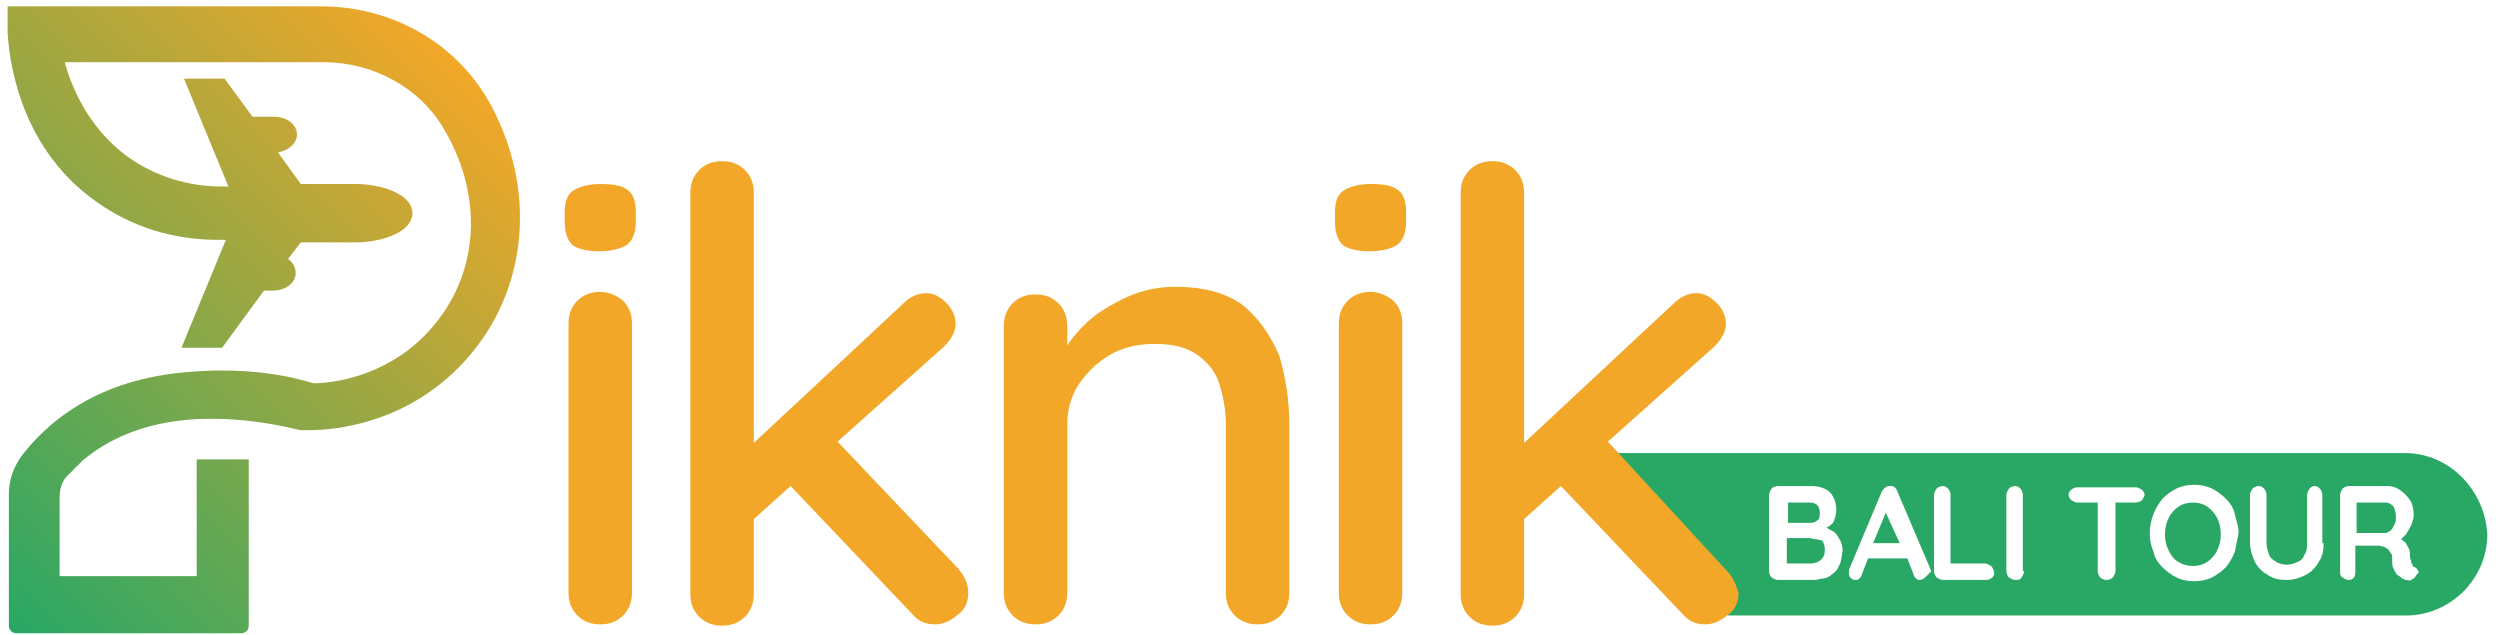 <svg xmlns="http://www.w3.org/2000/svg" xmlns:xlink="http://www.w3.org/1999/xlink" id="Layer_1" x="0px" y="0px" viewBox="0 0 197 50" style="enable-background:new 0 0 197 50;" xml:space="preserve"><style type="text/css">	.st0{fill:#29A865;}	.st1{fill:url(#SVGID_1_);}	.st2{fill:#F2A728;}</style><g>	<path class="st0" d="M173.9,39.9c-0.3-0.2-0.7-0.3-1.1-0.3c-0.4,0-0.8,0.1-1.1,0.3c-0.3,0.2-0.6,0.5-0.8,0.9  c-0.2,0.4-0.3,0.8-0.3,1.3c0,0.5,0.1,0.9,0.3,1.3c0.2,0.4,0.4,0.7,0.8,0.9c0.3,0.2,0.7,0.3,1.1,0.3c0.4,0,0.8-0.1,1.1-0.3  c0.3-0.2,0.6-0.5,0.8-0.9c0.2-0.4,0.3-0.8,0.3-1.3c0-0.5-0.1-0.9-0.3-1.3C174.5,40.4,174.2,40.1,173.9,39.9z"></path>	<path class="st0" d="M143.1,42.5c-0.2,0-0.3-0.1-0.5-0.1h-1.8v2h1.9c0.3,0,0.6-0.1,0.8-0.3c0.2-0.2,0.3-0.4,0.3-0.8  c0-0.3-0.1-0.5-0.2-0.7C143.5,42.6,143.3,42.5,143.1,42.5z"></path>	<path class="st0" d="M189.5,35.7h-65.3l12,12.8h53.4c3.5,0,6.4-2.9,6.4-6.4C195.8,38.6,193,35.7,189.5,35.7z M144.9,44.6  c-0.1,0.3-0.3,0.5-0.6,0.7c-0.2,0.2-0.5,0.3-0.8,0.3c-0.3,0.1-0.5,0.1-0.8,0.1h-2.6c-0.2,0-0.3-0.1-0.5-0.2  c-0.1-0.1-0.2-0.3-0.2-0.5v-6c0-0.2,0.1-0.3,0.2-0.5c0.1-0.1,0.3-0.2,0.5-0.2h2.6c0.7,0,1.2,0.2,1.5,0.5c0.3,0.3,0.5,0.8,0.5,1.4  c0,0.3-0.1,0.6-0.2,0.9c-0.1,0.2-0.4,0.4-0.6,0.5c0.1,0,0.2,0.1,0.4,0.2c0.3,0.1,0.5,0.4,0.6,0.6c0.2,0.3,0.3,0.6,0.3,1  C145.1,43.9,145.1,44.3,144.9,44.6z M151.7,45.5c-0.1,0.1-0.3,0.2-0.4,0.2c-0.1,0-0.2,0-0.3-0.1c-0.1-0.1-0.2-0.2-0.2-0.3l-0.5-1.3  h-3.1l-0.5,1.3c0,0.1-0.1,0.2-0.2,0.3s-0.2,0.1-0.3,0.1c-0.2,0-0.3-0.1-0.4-0.2c-0.1-0.1-0.1-0.2-0.1-0.4c0-0.1,0-0.1,0-0.2  l2.6-6.2c0.1-0.1,0.1-0.2,0.3-0.3c0.1-0.1,0.2-0.1,0.4-0.1c0.1,0,0.2,0,0.3,0.1c0.1,0.1,0.2,0.2,0.2,0.3l2.6,6.1  c0,0.1,0.1,0.2,0.1,0.2C151.9,45.3,151.8,45.4,151.7,45.5z M157,45.5c-0.1,0.1-0.3,0.2-0.5,0.2h-3.4c-0.2,0-0.3-0.1-0.5-0.2  c-0.1-0.1-0.2-0.3-0.2-0.5v-6c0-0.2,0.1-0.3,0.2-0.5c0.1-0.1,0.3-0.2,0.5-0.2c0.2,0,0.3,0.1,0.4,0.2c0.1,0.1,0.2,0.3,0.2,0.5v5.4  h2.7c0.2,0,0.3,0.1,0.5,0.2c0.1,0.1,0.2,0.3,0.2,0.4C157.2,45.2,157.1,45.4,157,45.5z M159.5,45c0,0.2-0.1,0.3-0.2,0.5  s-0.3,0.2-0.5,0.2c-0.2,0-0.3-0.1-0.5-0.2c-0.1-0.1-0.2-0.3-0.2-0.5v-6c0-0.2,0.1-0.3,0.2-0.5c0.1-0.1,0.3-0.2,0.5-0.2  c0.2,0,0.3,0.1,0.4,0.2c0.1,0.1,0.2,0.3,0.2,0.5V45z M168.8,39.4c-0.1,0.1-0.3,0.2-0.5,0.2h-1.6V45c0,0.2-0.1,0.3-0.2,0.5  c-0.1,0.1-0.3,0.2-0.5,0.2c-0.2,0-0.4-0.1-0.5-0.2s-0.2-0.3-0.2-0.5v-5.4h-1.6c-0.2,0-0.3-0.1-0.5-0.2c-0.1-0.1-0.2-0.3-0.2-0.4  c0-0.2,0.1-0.3,0.2-0.4c0.1-0.1,0.3-0.2,0.5-0.2h4.6c0.2,0,0.3,0.1,0.5,0.2c0.1,0.1,0.2,0.3,0.2,0.4  C168.9,39.2,168.9,39.3,168.8,39.4z M176.1,43.5c-0.2,0.5-0.4,0.8-0.7,1.2c-0.3,0.3-0.7,0.6-1.1,0.8c-0.4,0.2-0.9,0.3-1.4,0.3  c-0.5,0-1-0.1-1.4-0.3c-0.4-0.2-0.8-0.5-1.1-0.8c-0.3-0.3-0.6-0.7-0.7-1.2c-0.2-0.5-0.3-0.9-0.3-1.5c0-0.5,0.1-1,0.3-1.5  s0.4-0.8,0.7-1.2c0.3-0.3,0.7-0.6,1.1-0.8c0.4-0.2,0.9-0.3,1.4-0.3c0.5,0,1,0.1,1.4,0.3c0.4,0.2,0.8,0.5,1.1,0.8  c0.3,0.3,0.6,0.7,0.7,1.2s0.3,0.9,0.3,1.5C176.3,42.5,176.2,43,176.1,43.5z M183.1,42.8c0,0.6-0.1,1.1-0.4,1.5  c-0.2,0.4-0.6,0.8-1,1c-0.4,0.2-0.9,0.4-1.5,0.4c-0.6,0-1.1-0.1-1.5-0.4c-0.4-0.2-0.8-0.6-1-1c-0.2-0.4-0.4-1-0.4-1.5V39  c0-0.2,0.1-0.3,0.2-0.5c0.1-0.1,0.3-0.2,0.5-0.2c0.2,0,0.3,0.1,0.4,0.2c0.1,0.1,0.2,0.3,0.2,0.5v3.8c0,0.3,0.1,0.6,0.2,0.9  c0.1,0.3,0.3,0.4,0.6,0.6c0.2,0.1,0.5,0.2,0.8,0.2c0.3,0,0.6-0.1,0.8-0.2c0.3-0.1,0.5-0.3,0.6-0.6c0.2-0.3,0.2-0.6,0.2-0.9V39  c0-0.2,0.1-0.3,0.2-0.5c0.1-0.1,0.2-0.2,0.4-0.2s0.3,0.1,0.4,0.2c0.1,0.1,0.2,0.3,0.2,0.5V42.8z M190.3,45.5  c-0.1,0.1-0.2,0.1-0.3,0.2s-0.2,0-0.4,0c-0.1,0-0.2-0.1-0.3-0.1c-0.1-0.1-0.2-0.2-0.4-0.3c-0.1-0.1-0.2-0.3-0.3-0.5  c-0.1-0.2-0.1-0.5-0.1-0.9c0-0.1,0-0.2-0.1-0.3s-0.1-0.2-0.2-0.3c-0.1-0.1-0.2-0.1-0.3-0.2c-0.1,0-0.3-0.1-0.4-0.1h-1.9v2  c0,0.2,0,0.3-0.1,0.5c-0.1,0.1-0.2,0.2-0.4,0.2c-0.2,0-0.4-0.1-0.5-0.2c-0.2-0.1-0.2-0.3-0.2-0.5v-6c0-0.2,0.1-0.3,0.2-0.5  c0.1-0.1,0.3-0.2,0.5-0.2h3c0.4,0,0.7,0.1,1,0.3c0.3,0.2,0.6,0.5,0.8,0.8c0.2,0.3,0.3,0.7,0.3,1.2c0,0.3-0.1,0.5-0.2,0.8  c-0.1,0.2-0.3,0.5-0.4,0.7c-0.1,0.1-0.3,0.3-0.4,0.4c0.1,0.1,0.2,0.1,0.3,0.2c0.1,0.1,0.2,0.3,0.3,0.5c0.1,0.2,0.1,0.3,0.1,0.5  c0,0.2,0,0.3,0.1,0.5c0,0.1,0,0.2,0.1,0.3c0,0.1,0.1,0.2,0.2,0.2c0.2,0.1,0.2,0.2,0.3,0.4C190.5,45.2,190.4,45.3,190.3,45.5z"></path>	<polygon class="st0" points="147.6,42.8 149.7,42.8 148.6,40.4  "></polygon>	<path class="st0" d="M143.2,41c0.2-0.1,0.2-0.3,0.2-0.6c0-0.3-0.1-0.5-0.2-0.6s-0.3-0.2-0.6-0.2h-1.7v1.6h1.7  C142.8,41.2,143,41.2,143.2,41z"></path>	<path class="st0" d="M188,39.6h-2.3v2.4h2.3c0.1,0,0.2-0.1,0.4-0.2c0.1-0.1,0.2-0.3,0.3-0.5c0.1-0.2,0.1-0.4,0.1-0.6  c0-0.3-0.1-0.6-0.2-0.8C188.4,39.7,188.2,39.6,188,39.6z"></path></g><linearGradient id="SVGID_1_" gradientUnits="userSpaceOnUse" x1="-6.831" y1="41.737" x2="33.043" y2="1.863">	<stop offset="0" style="stop-color:#29A865"></stop>	<stop offset="1" style="stop-color:#F2A728"></stop></linearGradient><path class="st1" d="M38.8,8.5c-2.6-5-7.8-8-13.5-8H0.6v2.1c0.1,1.4,0.6,8.8,7,13.3c3.5,2.5,7.1,3,9.6,3c0.2,0,0.4,0,0.6,0l-3.5,8.5 h3.2l3.3-4.5h0.7c1,0,1.8-0.6,1.8-1.4c0-0.4-0.2-0.8-0.6-1.1l1-1.3c0.6,0,1.1,0,1.6,0c1,0,2,0,3,0c2.1-0.1,4.2-0.9,4.2-2.3 c0-1.4-2.1-2.2-4.2-2.3c-1,0-1.9,0-3,0c-0.5,0-1.1,0-1.6,0l-1.8-2.5c0.8-0.1,1.5-0.7,1.5-1.4c0-0.8-0.8-1.4-1.8-1.4h-1.6 c0,0-0.1,0-0.1,0l-2.2-3h-3.2l3.5,8.5c-0.1,0-0.3,0-0.5,0c-1.6,0-4.1-0.3-6.6-1.8c-4-2.4-5.4-6.5-5.8-8h20.4c3.9,0,7.6,2,9.5,5.3 c3.3,5.6,2.7,12-1.6,16.3c-3.2,3.2-7.2,3.7-8.7,3.7c-2.3-0.7-4.7-1-7.1-1c-0.2,0-0.5,0-0.7,0c-2.4,0.1-8.1,0.2-12.9,4.3 c-0.8,0.7-1.5,1.4-2.2,2.3c-0.7,0.9-1.1,2-1.1,3.1l0,10.4c0,0.3,0.2,0.6,0.6,0.6H19c0.3,0,0.6-0.2,0.6-0.6V36.2h-4.1v9.2H4.7v-6.2 c0-0.7,0.2-1.3,0.6-1.7c0.4-0.4,0.8-0.8,1.2-1.2C10.4,33,15.3,33,16.8,33c3,0,5.6,0.6,6.9,0.9l0.2,0l0.1,0h0.3 c2.1,0,7.4-0.5,11.8-4.9C41.4,23.7,42.5,15.6,38.8,8.5z"></path><g>	<path class="st2" d="M47.3,23c-0.7,0-1.3,0.2-1.8,0.7c-0.5,0.5-0.7,1.1-0.7,1.8v21.2c0,0.7,0.2,1.3,0.7,1.8  c0.5,0.5,1.1,0.7,1.8,0.7c0.7,0,1.3-0.2,1.8-0.7c0.5-0.5,0.7-1.1,0.7-1.8V25.5c0-0.7-0.2-1.3-0.7-1.8C48.6,23.3,48,23,47.3,23z"></path>	<path class="st2" d="M47.3,14.5c-0.9,0-1.6,0.2-2.1,0.5c-0.5,0.3-0.7,0.9-0.7,1.7v0.8c0,0.8,0.2,1.4,0.6,1.8  c0.4,0.3,1.1,0.5,2.1,0.5c1,0,1.7-0.2,2.2-0.5c0.4-0.3,0.7-0.9,0.7-1.8v-0.8c0-0.8-0.2-1.4-0.6-1.7C49,14.6,48.3,14.5,47.3,14.5z"></path>	<path class="st2" d="M66,34.8l8.4-7.5c0.6-0.6,0.9-1.2,0.9-1.8c0-0.5-0.2-1.1-0.7-1.6c-0.5-0.5-1-0.8-1.6-0.8  c-0.7,0-1.3,0.3-1.8,0.8l-11.8,11V15.2c0-0.7-0.2-1.3-0.7-1.8c-0.5-0.5-1.1-0.7-1.8-0.7c-0.7,0-1.3,0.2-1.8,0.7  c-0.5,0.5-0.7,1.1-0.7,1.8v31.6c0,0.7,0.2,1.3,0.7,1.8c0.5,0.5,1.1,0.7,1.8,0.7c0.7,0,1.3-0.2,1.8-0.7c0.5-0.5,0.7-1.1,0.7-1.8  v-5.9l2.9-2.6l9.6,10.1c0.5,0.6,1.1,0.8,1.8,0.8c0.5,0,1.1-0.2,1.7-0.7c0.6-0.4,0.9-1,0.9-1.8c0-0.7-0.3-1.3-0.8-1.9L66,34.8z"></path>	<path class="st2" d="M98,24.1c-1.3-1-3.1-1.5-5.4-1.5c-1.2,0-2.2,0.2-3.3,0.6c-1,0.4-1.9,0.9-2.8,1.5c-0.8,0.6-1.5,1.3-2.1,2.1  c-0.1,0.1-0.2,0.3-0.3,0.4v-1.5c0-0.7-0.2-1.3-0.7-1.8c-0.5-0.5-1.1-0.7-1.8-0.7c-0.7,0-1.3,0.2-1.8,0.7c-0.5,0.5-0.7,1.1-0.7,1.8  v21c0,0.7,0.2,1.3,0.7,1.8c0.5,0.5,1.1,0.7,1.8,0.7c0.7,0,1.3-0.2,1.8-0.7c0.5-0.5,0.7-1.1,0.7-1.8V33.5c0-1.2,0.3-2.3,0.9-3.2  c0.6-0.9,1.4-1.7,2.4-2.3c1-0.6,2.2-0.9,3.6-0.9c1.5,0,2.6,0.3,3.4,0.9c0.8,0.6,1.4,1.3,1.7,2.3s0.5,2,0.5,3.2v13.2  c0,0.7,0.2,1.3,0.7,1.8c0.5,0.5,1.1,0.7,1.8,0.7c0.7,0,1.3-0.2,1.8-0.7c0.5-0.5,0.7-1.1,0.7-1.8V33.5c0-2-0.3-3.8-0.8-5.5  C100.1,26.4,99.2,25.1,98,24.1z"></path>	<path class="st2" d="M108,23c-0.7,0-1.3,0.2-1.8,0.7c-0.5,0.5-0.7,1.1-0.7,1.8v21.2c0,0.7,0.2,1.3,0.7,1.8c0.5,0.5,1.1,0.7,1.8,0.7  c0.7,0,1.3-0.2,1.8-0.7c0.5-0.5,0.7-1.1,0.7-1.8V25.5c0-0.7-0.2-1.3-0.7-1.8C109.3,23.3,108.7,23,108,23z"></path>	<path class="st2" d="M108,14.5c-0.9,0-1.6,0.2-2.1,0.5c-0.5,0.3-0.7,0.9-0.7,1.7v0.8c0,0.8,0.2,1.4,0.6,1.8  c0.4,0.3,1.1,0.5,2.1,0.5c1,0,1.7-0.2,2.2-0.5c0.4-0.3,0.7-0.9,0.7-1.8v-0.8c0-0.8-0.2-1.4-0.6-1.7C109.7,14.6,109,14.5,108,14.5z"></path>	<path class="st2" d="M136,44.9l-9.3-10.1l8.4-7.5c0.6-0.6,0.9-1.2,0.9-1.8c0-0.5-0.2-1.1-0.7-1.6c-0.5-0.5-1-0.8-1.6-0.8  c-0.7,0-1.3,0.3-1.8,0.8l-11.8,11V15.2c0-0.7-0.2-1.3-0.7-1.8c-0.5-0.5-1.1-0.7-1.8-0.7c-0.7,0-1.3,0.2-1.8,0.7  c-0.5,0.5-0.7,1.1-0.7,1.8v31.6c0,0.7,0.2,1.3,0.7,1.8c0.5,0.5,1.1,0.7,1.8,0.7c0.7,0,1.3-0.2,1.8-0.7c0.5-0.5,0.7-1.1,0.7-1.8  v-5.9l2.9-2.6l9.6,10.1c0.5,0.6,1.1,0.8,1.8,0.8c0.5,0,1.1-0.2,1.7-0.7c0.6-0.4,0.9-1,0.9-1.8C136.8,46.1,136.6,45.5,136,44.9z"></path></g></svg>